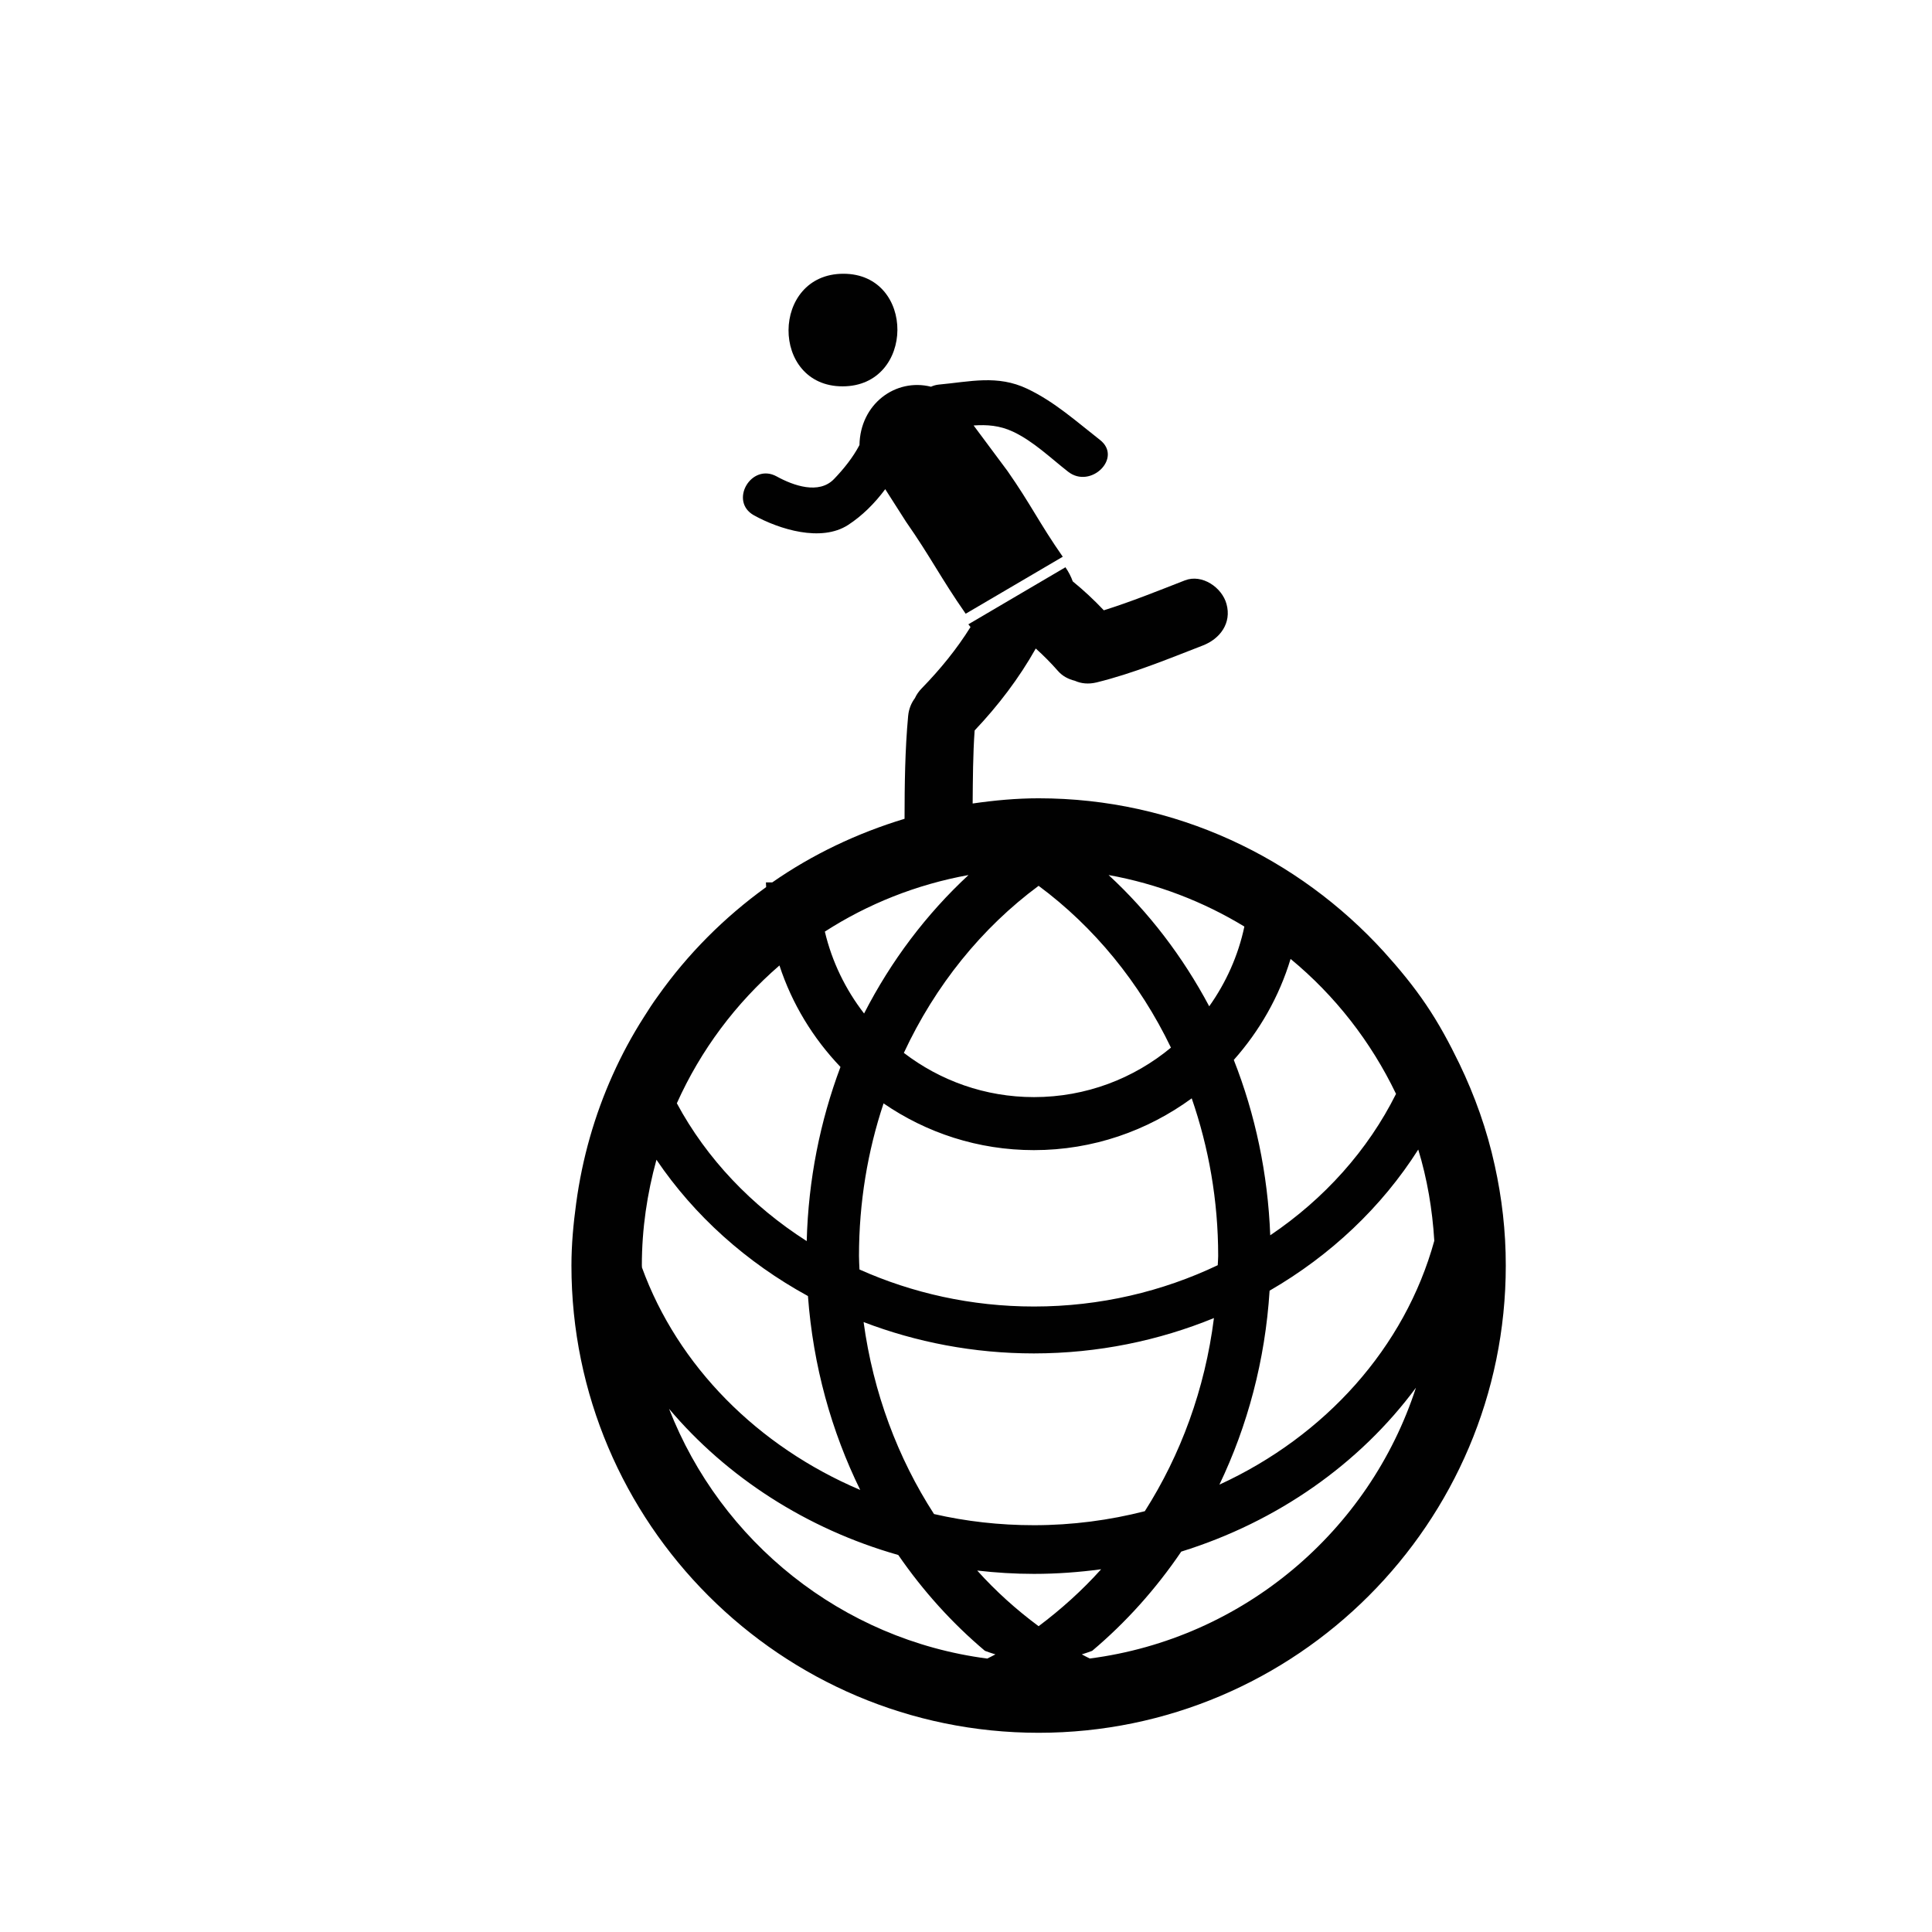 <?xml version="1.0" encoding="iso-8859-1"?>
<!-- Generator: Adobe Illustrator 16.0.0, SVG Export Plug-In . SVG Version: 6.00 Build 0)  -->
<!DOCTYPE svg PUBLIC "-//W3C//DTD SVG 1.1//EN" "http://www.w3.org/Graphics/SVG/1.1/DTD/svg11.dtd">
<svg version="1.1" id="Layer_1" xmlns="http://www.w3.org/2000/svg" xmlns:xlink="http://www.w3.org/1999/xlink" x="0px" y="0px"
	 width="36px" height="36px" viewBox="0 0 36 36" style="enable-background:new 0 0 36 36;" xml:space="preserve">
<g>
	<path style="fill:#010101;" d="M27.853,21.719c-0.145-0.667-0.372-1.3-0.66-1.899c-0.186-0.384-0.387-0.757-0.623-1.104
		c-0.235-0.348-0.502-0.67-0.781-0.979c-1.594-1.752-3.885-2.862-6.436-2.862c-0.418,0-0.826,0.039-1.229,0.097
		c0.004-0.454,0.005-0.908,0.037-1.361c0.442-0.467,0.828-0.974,1.139-1.527c0.145,0.131,0.284,0.27,0.414,0.419
		c0.084,0.096,0.195,0.153,0.314,0.182c0.115,0.052,0.251,0.068,0.405,0.031c0.682-0.168,1.33-0.436,1.982-0.689
		c0.319-0.124,0.538-0.417,0.439-0.773c-0.083-0.306-0.454-0.564-0.774-0.44c-0.501,0.195-0.999,0.397-1.512,0.558
		c-0.18-0.191-0.374-0.372-0.579-0.539c-0.031-0.087-0.075-0.174-0.136-0.263l-1.809,1.063c0.013,0.018,0.026,0.034,0.04,0.051
		c-0.257,0.412-0.567,0.791-0.908,1.141c-0.057,0.058-0.099,0.12-0.128,0.184c-0.066,0.089-0.113,0.197-0.126,0.331
		c-0.059,0.639-0.066,1.276-0.067,1.917c-0.888,0.269-1.72,0.666-2.465,1.185h-0.118c0,0.03,0.002,0.059,0.004,0.088
		c-0.778,0.561-1.463,1.247-2.017,2.031c-0.091,0.124-0.176,0.255-0.258,0.386c-0.222,0.347-0.417,0.708-0.586,1.086
		c-0.335,0.746-0.566,1.549-0.679,2.39c-0.052,0.381-0.088,0.768-0.088,1.16c0,4.8,3.906,8.705,8.705,8.705
		c4.8,0,8.705-3.905,8.705-8.705C28.059,22.938,27.985,22.318,27.853,21.719z M26.013,20.383c-0.524,1.05-1.336,1.955-2.344,2.635
		c-0.044-1.155-0.281-2.257-0.679-3.268c0.478-0.538,0.845-1.176,1.058-1.882C24.875,18.55,25.545,19.408,26.013,20.383z
		 M23.187,17.265c-0.115,0.545-0.344,1.048-0.655,1.486c-0.494-0.928-1.129-1.758-1.875-2.446
		C21.567,16.469,22.422,16.8,23.187,17.265z M19.267,24.345c-1.167,0-2.27-0.251-3.252-0.69c-0.003-0.085-0.009-0.168-0.009-0.253
		c0-0.997,0.162-1.954,0.458-2.842c0.797,0.548,1.761,0.871,2.802,0.871c1.1,0,2.114-0.361,2.94-0.965
		c0.316,0.914,0.493,1.9,0.493,2.936c0,0.059-0.006,0.115-0.008,0.173C21.667,24.063,20.503,24.345,19.267,24.345z M22.62,24.56
		c-0.167,1.326-0.62,2.55-1.288,3.599c-0.657,0.168-1.351,0.261-2.066,0.261c-0.642,0-1.265-0.071-1.862-0.208
		c-0.673-1.041-1.133-2.259-1.312-3.577c0.978,0.374,2.049,0.584,3.174,0.584C20.46,25.218,21.595,24.98,22.62,24.56z
		 M19.353,16.506c1.031,0.764,1.881,1.8,2.466,3.015c-0.693,0.575-1.582,0.922-2.552,0.922c-0.912,0-1.751-0.308-2.425-0.824
		C17.427,18.362,18.293,17.29,19.353,16.506z M18.047,16.305c-0.782,0.724-1.443,1.597-1.946,2.58
		c-0.344-0.445-0.598-0.962-0.731-1.526C16.171,16.843,17.077,16.481,18.047,16.305z M14.524,17.99
		c0.234,0.717,0.629,1.359,1.137,1.891c-0.378,1.007-0.599,2.099-0.629,3.245c-1.026-0.655-1.865-1.536-2.42-2.568
		C13.057,19.566,13.711,18.693,14.524,17.99z M11.96,23.576c0-0.68,0.099-1.337,0.272-1.966c0.705,1.042,1.675,1.912,2.823,2.54
		c0.096,1.3,0.438,2.521,0.974,3.613c-1.91-0.811-3.399-2.308-4.067-4.145C11.963,23.605,11.96,23.592,11.96,23.576z M18.396,30.905
		c-2.713-0.353-4.966-2.182-5.929-4.654c1.073,1.271,2.56,2.238,4.271,2.724c0.463,0.672,1.006,1.273,1.615,1.786
		c0.064,0.025,0.129,0.045,0.195,0.066C18.497,30.855,18.447,30.879,18.396,30.905z M19.353,30.302
		c-0.413-0.306-0.796-0.65-1.144-1.037c0.346,0.04,0.7,0.062,1.058,0.062c0.425,0,0.841-0.031,1.251-0.086
		C20.164,29.636,19.771,29.988,19.353,30.302z M20.307,30.904c-0.05-0.025-0.101-0.05-0.149-0.077
		c0.064-0.021,0.129-0.041,0.193-0.066c0.628-0.529,1.188-1.153,1.66-1.849c1.796-0.558,3.329-1.642,4.373-3.054
		C25.516,28.53,23.166,30.533,20.307,30.904z M22.722,27.664c0.524-1.096,0.853-2.317,0.935-3.614
		c1.138-0.658,2.092-1.561,2.77-2.63c0.166,0.544,0.263,1.113,0.299,1.7C26.179,25.108,24.694,26.758,22.722,27.664z"/>
	<path style="fill:#010101;" d="M15.7,7.199c1.354,0,1.366-2.098,0.015-2.098C14.361,5.102,14.349,7.199,15.7,7.199z"/>
	<path style="fill:#010101;" d="M14.05,9.603c0.471,0.26,1.251,0.504,1.753,0.179c0.259-0.168,0.496-0.402,0.692-0.667l0.387,0.606
		c0.464,0.665,0.648,1.05,1.112,1.715l1.809-1.062c-0.437-0.626-0.593-0.973-1.03-1.598l-0.631-0.848
		c0.245-0.017,0.485-0.002,0.737,0.117c0.381,0.181,0.695,0.488,1.024,0.745c0.421,0.329,1.02-0.261,0.593-0.593
		c-0.439-0.343-0.848-0.713-1.355-0.953c-0.556-0.264-1.062-0.132-1.645-0.078c-0.056,0.005-0.104,0.02-0.148,0.04
		c-0.662-0.165-1.32,0.323-1.333,1.087c-0.123,0.234-0.295,0.447-0.475,0.634c-0.282,0.292-0.758,0.121-1.067-0.049
		C14,8.617,13.577,9.341,14.05,9.603z"/>
</g>
</svg>
